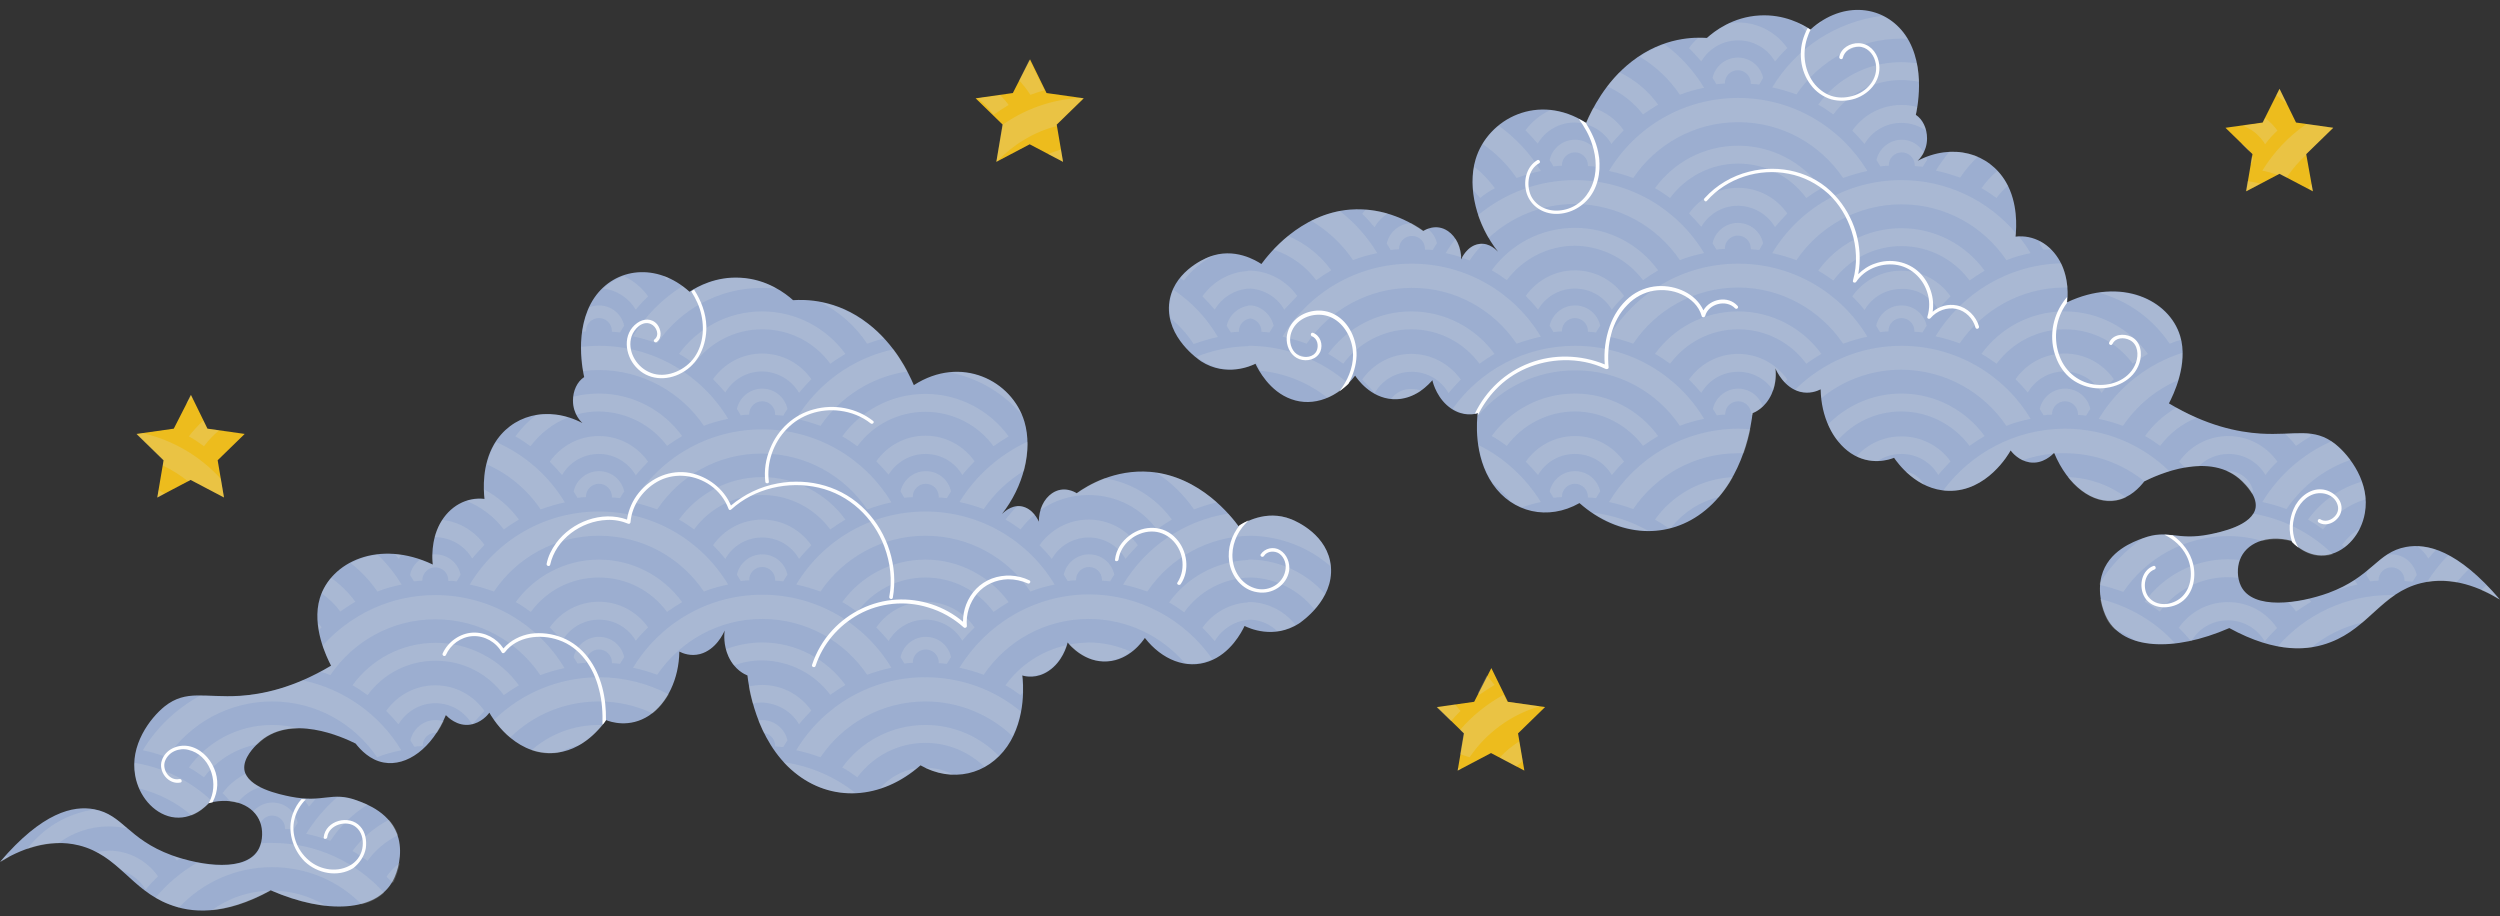 <?xml version="1.0" encoding="UTF-8" standalone="no"?><svg xmlns="http://www.w3.org/2000/svg" xmlns:xlink="http://www.w3.org/1999/xlink" fill="#000000" height="261" preserveAspectRatio="xMidYMid meet" version="1" viewBox="-0.1 -2.9 712.1 261.0" width="712.1" zoomAndPan="magnify"><rect x="-0.1" y="-2.9" width="712.1" height="261.0" fill="#333333" stroke="none"/><g><g id="change1_1"><path d="M290.7,141.3c3.4,0.5,5,4.1,5.1,4.4c0-3.4,1.4-6.5,3.8-8.1c3.4-2.3,6.7-0.2,7,0c3.1-2.2,10.8-6.9,20.9-6.1 c14.3,1.2,23.2,12.8,25.2,15.5c1.4-0.9,7.7-4.9,15-2c1.5,0.6,10.5,4.5,11.3,13.5c0.8,9.5-8.4,15.7-9.1,16.2 c-7.2,4.6-14.3,1.3-15.5,0.7c-0.8,1.7-4,7.9-10.2,10.1c-6.3,2.3-13.3-0.4-18.2-6.7c-0.6,0.9-4.3,6.3-10.7,6.7 c-6.4,0.4-10.6-4.6-11.3-5.4c-0.2,1-1.5,5.5-5.4,8.1c-3.4,2.3-6.6,1.6-7.5,1.3c0.2,1.7,1.3,12.1-4.3,20.2 c-5.6,8.1-15.7,10.5-24.7,5.4c-11.2,9.9-25.5,10.6-35.9,2c-11.2-9.2-13.1-25-13.4-27.6c-0.7-0.3-3.6-1.5-5.4-5.4 c-1.5-3.3-1.2-6.4-1.1-7.4c-0.3,0.8-2.5,5.5-7,6.7c-2.7,0.7-4.9-0.2-5.9-0.7c-0.1,7.7-3.4,14.7-8.6,18.2 c-5.6,3.7-11.1,1.8-12.3,1.3c-0.9,1.3-6.4,9.2-15.5,9.4c-10.9,0.3-17.2-10.5-17.7-11.5c-0.5,0.7-2.4,2.9-5.4,3.4 c-3.8,0.6-6.5-2.2-7-2.7c-3.9,9.4-11.1,14.7-17.7,13.5c-3.9-0.7-6.6-3.6-8-5.4c-3.4-1.7-18.8-8.9-27.9,0c-0.9,0.9-4.2,4.1-3.8,7.4 c0.7,5.2,10.2,7.1,13.1,7.7c9.6,1.9,11.7-1.6,19,1.1c2.7,1,9.9,3.6,11.8,10.8c1.2,4.6-0.2,9.5-1.6,12.1c-4.7,8.7-18.7,9.7-34.8,2.7 c-13.5,7.4-22.8,6.4-28.9,4c-10.9-4.2-14.5-14-25.7-16.8c-8.9-2.2-17.1,1.4-22.5,4.7c12.1-14.2,20.9-16.1,26.8-15 c8.2,1.5,9.6,8.5,22.1,13.1c8.3,3,21.5,5,24.9-2c1.1-2.3,1.1-5.3,0.3-7.4c-1.7-4.7-7.5-7.3-14.6-5.5c-0.6,0.7-4.8,5.2-10.7,4 c-5.2-1.1-9.3-6.1-10.3-11.8c-1.6-8.6,4.2-16.3,8.4-19.7c6.2-4.9,11.5-2.4,21.3-3c6.4-0.4,15.4-2.2,26.1-8.6 c-1.2-2.3-5.6-11.2-3.2-19.2c3.1-10.3,16.8-16.9,32.2-9.6c-0.2-1.5-0.6-6.7,2-11.6c2.7-5,7.6-7.7,12.7-7.1 c-0.3-2.7-0.7-9.6,2.7-15.5c4.8-8.3,15.2-11.3,25.2-6.1c-0.2-0.2-2.7-2.4-2.7-6.4c0-2.8,1.2-5.4,3.2-6.7 c-0.2-0.9-3.2-13.6,2.9-22.6c5.9-8.6,17.8-10.1,27.1-1.7c2.3-1.5,7.5-4.4,14.5-4c7.6,0.4,12.9,4.5,15,6.4 c3.3-0.2,12.3-0.4,21.4,6.7c7.6,5.9,11.4,13.8,13,17.5c13.5-8.7,28-1.3,31.5,10.4c2.4,8.1-0.3,18.6-6.4,26.3 C285.6,143.3,287.7,140.9,290.7,141.3z M421.2,66.6c-3.4,0.5-5,4.1-5.1,4.4c0-3.4-1.4-6.5-3.8-8.1c-3.4-2.3-6.7-0.2-7,0 c-3.1-2.2-10.8-6.9-20.9-6.1c-14.3,1.2-23.2,12.8-25.2,15.5c-1.4-0.9-7.7-4.9-15-2c-1.5,0.6-10.5,4.5-11.3,13.5 c-0.8,9.5,8.4,15.7,9.1,16.2c7.2,4.6,14.3,1.3,15.5,0.7c0.8,1.7,4,7.9,10.2,10.1c6.3,2.3,13.3-0.4,18.2-6.7 c0.6,0.9,4.3,6.3,10.7,6.7c6.4,0.4,10.6-4.6,11.3-5.4c0.2,1,1.5,5.5,5.4,8.1c3.4,2.3,6.6,1.6,7.5,1.3c-0.2,1.7-1.3,12.1,4.3,20.2 c5.6,8.1,15.7,10.5,24.7,5.4c11.2,9.9,25.5,10.6,35.9,2c11.2-9.2,13.1-25,13.4-27.6c0.7-0.3,3.6-1.5,5.4-5.4 c1.5-3.3,1.2-6.4,1.1-7.4c0.3,0.8,2.5,5.5,7,6.7c2.7,0.7,4.9-0.2,5.9-0.7c0.1,7.7,3.4,14.7,8.6,18.2c5.6,3.7,11.1,1.8,12.3,1.3 c0.9,1.3,6.4,9.2,15.5,9.4c10.9,0.3,17.2-10.5,17.7-11.5c0.5,0.7,2.4,2.9,5.4,3.4c3.8,0.6,6.5-2.2,7-2.7 c3.9,9.4,11.1,14.7,17.7,13.5c3.9-0.7,6.6-3.6,8-5.4c3.4-1.7,18.8-8.9,27.9,0c0.9,0.9,4.2,4.1,3.8,7.4c-0.7,5.2-10.2,7.1-13.1,7.7 c-9.6,1.9-11.7-1.6-19,1.1c-2.7,1-9.9,3.6-11.8,10.8c-1.2,4.6,0.2,9.5,1.6,12.1c4.7,8.7,18.7,9.7,34.8,2.7 c13.5,7.4,22.8,6.4,28.9,4c10.9-4.2,14.5-14,25.7-16.8c8.9-2.2,17.1,1.4,22.5,4.7c-12.1-14.2-20.9-16.1-26.8-15 c-8.2,1.5-9.6,8.5-22.1,13.1c-8.3,3-21.5,5-24.9-2c-1.1-2.3-1.1-5.3-0.3-7.4c1.7-4.7,7.5-7.3,14.6-5.5c0.6,0.7,4.8,5.2,10.7,4 c5.2-1.1,9.3-6.1,10.3-11.8c1.6-8.6-4.2-16.3-8.4-19.7c-6.2-4.9-11.5-2.4-21.3-3c-6.4-0.4-15.4-2.2-26.1-8.6 c1.2-2.3,5.6-11.2,3.2-19.2c-3.1-10.3-16.8-16.9-32.2-9.6c0.2-1.5,0.6-6.7-2-11.6c-2.7-5-7.6-7.7-12.7-7.1 c0.3-2.7,0.7-9.6-2.7-15.5c-4.8-8.3-15.2-11.3-25.2-6.1c0.2-0.2,2.7-2.4,2.7-6.4c0-2.8-1.2-5.4-3.2-6.7c0.2-0.9,3.2-13.6-2.9-22.6 c-5.9-8.6-17.8-10.1-27.1-1.7c-2.3-1.5-7.5-4.4-14.5-4c-7.6,0.4-12.9,4.5-15,6.4c-3.3-0.2-12.3-0.4-21.4,6.7 c-7.6,5.9-11.4,13.8-13,17.5c-13.5-8.7-28-1.3-31.5,10.4c-2.4,8.1,0.3,18.6,6.4,26.3C426.3,68.6,424.3,66.1,421.2,66.6z" fill="#9caed0"/></g><g id="change2_1"><path d="M49.4,119.2l-10.6,1.5l7.7,7.5l-1.8,10.6l9.5-5l9.5,5l-1.8-10.6l7.7-7.5l-10.6-1.5l-4.7-9.6L49.4,119.2z M419.8,197l-10.6,1.5l7.7,7.5l-1.8,10.6l9.5-5l9.5,5l-1.8-10.6l7.7-7.5l-10.6-1.5l-4.7-9.6L419.8,197z M288.4,23.6l-10.6,1.5 l7.7,7.5l-1.8,10.6l9.5-5l9.5,5l-1.8-10.6l7.7-7.5l-10.6-1.5l-4.7-9.6L288.4,23.6z M644.4,32l-10.6,1.5l7.7,7.5l-1.8,10.6l9.5-5 l9.5,5L656.8,41l7.7-7.5L653.9,32l-4.7-9.6L644.4,32z" fill="#edbc1d"/></g><g id="change3_1"><path d="M187.1,142.2c-2.2-0.8-4.5-1.5-6.9-2c7.5-12.5,21.2-20.8,36.8-20.8 c15.6,0,29.3,8.3,36.8,20.8c-2.4,0.5-4.7,1.2-6.9,2c-6.5-9.6-17.5-15.9-29.9-15.9C204.5,126.2,193.5,132.6,187.1,142.2z M467.9,76.9c1.4-1,2.8-1.9,4.3-2.8c-5.3-7.3-14-12.1-23.7-12.1c-9.8,0-18.4,4.8-23.7,12.1c1.5,0.8,2.9,1.8,4.3,2.8 c4.4-5.9,11.5-9.8,19.4-9.8C456.4,67.2,463.4,71,467.9,76.9z M541.5,14.8c-9.8,0-18.4,4.8-23.7,12.1c1.5,0.8,2.9,1.8,4.3,2.8 c4.4-5.9,11.4-9.8,19.4-9.8c1.7,0,3.4,0.2,5,0.5c-0.1-1.7-0.2-3.5-0.6-5.3C544.4,15,543,14.8,541.5,14.8z M478.4,71.2 c2.2-0.9,4.5-1.5,6.9-2c-7.5-12.5-21.2-20.8-36.8-20.8c-10.5,0-20.1,3.8-27.6,10c0.8,2.3,1.8,4.5,3,6.5c6.4-6,15.1-9.7,24.6-9.7 C460.9,55.3,471.9,61.6,478.4,71.2z M469.4,148.3c-4.8-2.7-10.2-4.5-15.9-5.2C458.6,146.5,464,148.2,469.4,148.3z M217,138.1 c8,0,15,3.9,19.4,9.8c1.4-1,2.8-1.9,4.3-2.8c-5.3-7.3-14-12.1-23.7-12.1c-9.8,0-18.4,4.8-23.7,12.1c1.5,0.8,2.9,1.8,4.3,2.8 C202,141.9,209,138.1,217,138.1z M536,1.6C522.7,3.3,511.3,11,504.7,22c2.4,0.5,4.7,1.2,6.9,2c6.5-9.6,17.5-15.9,29.9-15.9 c0.6,0,1.1,0,1.7,0.1c-0.2-0.3-0.4-0.6-0.6-0.9C540.9,4.7,538.6,2.8,536,1.6z M467.9,124.1c1.4-1,2.8-1.9,4.3-2.8 c-5.3-7.3-14-12.1-23.7-12.1c-9.8,0-18.4,4.8-23.7,12.1c1.5,0.8,2.9,1.8,4.3,2.8c4.4-5.9,11.5-9.8,19.4-9.8 C456.4,114.3,463.4,118.2,467.9,124.1z M462.5,128.6c-3.1-4.4-8.2-7.3-14-7.3c-5.8,0-10.9,2.9-14,7.3c1.2,1.2,2.4,2.5,3.5,3.8 c2.1-3.6,6-6,10.5-6c4.5,0,8.4,2.4,10.5,6C460.1,131.1,461.2,129.8,462.5,128.6z M454.5,91.8c0.1-0.1,0.8-1.4,1.2-1.9 c-0.7-3.3-3.6-5.8-7.2-5.8c-3.5,0-6.5,2.5-7.2,5.8c0.4,0.6,0.7,1.2,1.1,1.8c0.8-0.1,1.6-0.2,2.4-0.2c0,0,0-0.1,0-0.1 c0-2.1,1.7-3.7,3.7-3.7c2,0,3.7,1.6,3.7,3.7c0,0,0,0,0,0.1c0,0,0,0.1,0,0.1C453,91.6,453.7,91.7,454.5,91.8z M462.5,81.4 c-3.1-4.4-8.2-7.3-14-7.3c-5.8,0-10.9,2.9-14,7.3c1.2,1.2,2.4,2.5,3.5,3.9c2.1-3.6,6-6,10.5-6c4.5,0,8.4,2.4,10.5,6 C460.1,83.9,461.2,82.7,462.5,81.4z M478.4,118.4c2.2-0.9,4.5-1.5,6.9-2c-7.5-12.5-21.2-20.8-36.8-20.8c-14.3,0-27,7-34.8,17.9 c3.3,2.2,6.5,1.5,7.4,1.3c0,0.1,0,0.3-0.1,0.6c6.6-7.8,16.5-12.8,27.5-12.8C460.9,102.5,471.9,108.8,478.4,118.4z M217,150.2 c4.5,0,8.4,2.4,10.5,6.1c1.1-1.4,2.3-2.6,3.5-3.9c-3.1-4.4-8.2-7.3-14-7.3c-5.8,0-10.9,2.9-14,7.3c1.2,1.2,2.4,2.5,3.5,3.9 C208.6,152.6,212.5,150.2,217,150.2z M223,162.7c0.1-0.1,0.8-1.4,1.2-1.9c-0.7-3.3-3.6-5.8-7.2-5.8c-3.5,0-6.5,2.5-7.2,5.8 c0.4,0.6,0.7,1.2,1.1,1.8c0.8-0.1,1.6-0.2,2.4-0.2c0,0,0-0.1,0-0.1c0-2.1,1.7-3.7,3.7-3.7c2,0,3.7,1.6,3.7,3.7c0,0,0,0,0,0.1 c0,0,0,0.1,0,0.1C221.5,162.5,222.3,162.6,223,162.7z M555.1,40.4c-1.4,1.7-2.7,3.5-3.8,5.3c2.4,0.5,4.7,1.2,6.9,2 c1.5-2.2,3.2-4.2,5.1-6C560.7,40.7,557.9,40.2,555.1,40.4z M114.2,155.2c-0.6-0.1-1.2-0.2-1.8-0.2c0.4,0.4,0.7,0.8,1.1,1.3 C113.7,155.9,113.9,155.5,114.2,155.2z M134.4,156.2c1.1-1.4,2.3-2.6,3.5-3.9c-2.8-3.9-7.1-6.6-12-7.1c-0.2,0.4-0.5,0.7-0.7,1.1 c-0.7,1.3-1.2,2.6-1.5,3.8c0.1,0,0.1,0,0.2,0C128.4,150.2,132.3,152.6,134.4,156.2z M514.4,100.7c1.4-1,2.8-1.9,4.3-2.8 c-5.3-7.3-14-12.1-23.7-12.1c-9.8,0-18.4,4.8-23.7,12.1c1.5,0.8,2.9,1.8,4.3,2.8c4.4-5.9,11.4-9.8,19.4-9.8 C502.9,90.9,510,94.7,514.4,100.7z M524.9,95c2.2-0.8,4.5-1.5,6.9-2c-7.5-12.5-21.2-20.8-36.8-20.8c-15.6,0-29.3,8.3-36.8,20.8 c2.4,0.5,4.7,1.2,6.9,2C471.5,85.4,482.5,79,495,79C507.4,79,518.4,85.4,524.9,95z M495,97.9c-5.8,0-10.9,2.9-14,7.3 c1.2,1.2,2.4,2.5,3.5,3.8c2.1-3.6,6-6,10.5-6c4.2,0,7.8,2.1,10,5.3c1-2.9,0.8-5.5,0.7-6.3c0.2,0.5,1,2.3,2.6,4 c0.2-0.3,0.5-0.5,0.7-0.8C505.9,100.8,500.8,97.9,495,97.9z M151.3,210.8c1.7,0.6,3.6,1,5.7,0.9c0.8,0,1.6-0.1,2.4-0.3 c1.7-0.9,3.6-1.6,5.6-2.1c3.1-1.8,5.3-4.2,6.6-5.7c-0.4,0-0.7,0-1.1,0C163.1,203.6,156.4,206.3,151.3,210.8z M180.2,187.3 c2.4,0.5,4.7,1.2,6.9,2c6.5-9.6,17.5-15.9,29.9-15.9c12.5,0,23.4,6.3,29.9,15.9c2.2-0.8,4.5-1.5,6.9-2 c-7.5-12.5-21.2-20.8-36.8-20.8C201.4,166.5,187.7,174.9,180.2,187.3z M458.2,140.1c2.4,0.5,4.7,1.2,6.9,2 c6.5-9.6,17.5-15.9,29.9-15.9c0.5,0,1,0,1.6,0c0.9-2.5,1.5-4.9,1.9-6.8c-1.1-0.1-2.3-0.2-3.5-0.2 C479.4,119.3,465.7,127.7,458.2,140.1z M495,107.8c-3.5,0-6.5,2.5-7.2,5.8c0.4,0.6,0.8,1.2,1.1,1.8c0.8-0.1,1.6-0.2,2.4-0.2 c0,0,0-0.1,0-0.1c0-2.1,1.7-3.7,3.7-3.7c2,0,3.7,1.6,3.7,3.7c0,0,0,0,0,0.1c0,0,0,0.1,0,0.1c0.1,0,0.3,0,0.4,0 c0-0.2,0.1-0.4,0.1-0.6c0.4-0.1,1.5-0.6,2.8-1.8C501.1,110,498.3,107.8,495,107.8z M401.9,97.9c-5.8,0-10.9,2.9-14,7.3 c1.2,1.2,2.4,2.5,3.5,3.8c0,0,0,0,0.1,0c2.1-3.6,6-6,10.5-6c4.5,0,8.4,2.4,10.5,6.1c1.1-1.4,2.3-2.6,3.5-3.9 C412.8,100.8,407.7,97.9,401.9,97.9z M431.9,47.8c2.2-0.8,4.5-1.5,6.9-2c-3.1-5.1-7.2-9.4-12-12.9c-1.8,1.5-3.4,3.2-4.6,5.2 C426,40.7,429.3,44,431.9,47.8z M501,21.2c0.1-0.1,0.8-1.4,1.1-1.9c-0.7-3.3-3.6-5.8-7.2-5.8c-3.5,0-6.5,2.5-7.2,5.8 c0.4,0.6,0.8,1.2,1.1,1.8c0.8-0.1,1.6-0.2,2.4-0.2c0,0,0-0.1,0-0.1c0-2.1,1.7-3.7,3.7-3.7c2,0,3.7,1.6,3.7,3.7c0,0,0,0,0,0.1 c0,0,0,0.1,0,0.1C499.5,21,500.3,21.1,501,21.2z M515.5,5.5c-0.8-0.5-1.9-1.2-3.3-1.8c0.8,0.8,1.5,1.7,2.2,2.6 C514.7,6,515.1,5.8,515.5,5.5z M509,10.8c-3.1-4.4-8.2-7.3-14-7.3c-0.8,0-1.6,0.1-2.4,0.2c-3.1,1.4-5.3,3.2-6.5,4.3 c-0.6,0-1.5-0.1-2.5-0.1c-1,0.9-1.9,1.8-2.6,2.9c1.2,1.2,2.4,2.5,3.5,3.8c2.1-3.6,6-6,10.5-6c4.5,0,8.4,2.4,10.5,6 C506.6,13.3,507.7,12,509,10.8z M425.7,50.7c-1.7-2.3-3.7-4.4-5.9-6.1c-0.4,2.1-0.5,4.3-0.3,6.6c0.7,0.7,1.3,1.5,2,2.3 C422.7,52.5,424.2,51.5,425.7,50.7z M524.9,0.6c0.3-0.1,0.5-0.2,0.8-0.3C525.4,0.4,525.1,0.4,524.9,0.6 C524.9,0.5,524.9,0.6,524.9,0.6z M170.5,149.7c12.5,0,23.4,6.3,29.9,15.9c2.2-0.9,4.5-1.5,6.9-2c-7.5-12.5-21.2-20.8-36.8-20.8 c-15.6,0-29.3,8.3-36.8,20.8c2.4,0.5,4.7,1.2,6.9,2C147,156,158,149.7,170.5,149.7z M421.1,123.9c0.5,3.4,1.6,7.3,4,10.8 c1.9,1.6,3.6,3.3,5.1,5.2c1,0.7,2.1,1.3,3.2,1.7c1.7-0.6,3.5-1.1,5.4-1.5C434.5,133.2,428.4,127.5,421.1,123.9z M421.2,66.6 c-2.8,0.4-4.3,2.8-4.9,3.9c0.7,0.2,1.4,0.5,2.2,0.8c1.1-1.7,2.4-3.2,3.8-4.7C422,66.5,421.6,66.5,421.2,66.6z M431.9,95 c2.2-0.8,4.5-1.5,6.9-2c-7.5-12.5-21.2-20.8-36.8-20.8c-15.6,0-29.3,8.3-36.8,20.8c2.4,0.5,4.7,1.2,6.9,2 c6.5-9.6,17.5-15.9,29.9-15.9C414.4,79,425.4,85.4,431.9,95z M421.3,100.7c1.4-1,2.8-1.9,4.3-2.8c-5.3-7.3-14-12.1-23.7-12.1 c-9.8,0-18.4,4.8-23.7,12.1c1.5,0.8,2.9,1.8,4.3,2.8c4.4-5.9,11.5-9.8,19.4-9.8S416.9,94.7,421.3,100.7z M161.7,116 c-3.2-1-6.3-1.1-9.2-0.6c-2.2,1.7-4.1,3.7-5.8,6c1.5,0.8,2.9,1.8,4.3,2.8C153.8,120.5,157.4,117.7,161.7,116z M226.7,163.6 c2.4,0.5,4.7,1.2,6.9,2c6.5-9.6,17.5-15.9,29.9-15.9c12.5,0,23.4,6.3,29.9,15.9c2.2-0.9,4.5-1.5,6.9-2 c-7.5-12.5-21.2-20.8-36.8-20.8C247.9,142.8,234.2,151.1,226.7,163.6z M263.5,161.6c7.9,0,15,3.8,19.4,9.8c1.4-1,2.8-1.9,4.3-2.8 c-5.3-7.3-14-12.1-23.7-12.1c-9.8,0-18.4,4.8-23.7,12.1c1.5,0.8,2.9,1.8,4.3,2.8C248.5,165.4,255.6,161.6,263.5,161.6z M263.5,173.6c4.5,0,8.4,2.4,10.5,6c1.1-1.4,2.3-2.6,3.5-3.8c-3.1-4.4-8.2-7.3-14-7.3c-5.8,0-10.9,2.9-14,7.3 c1.2,1.2,2.4,2.5,3.5,3.9C255.1,176.1,259,173.6,263.5,173.6z M226.7,210.8c2.4,0.5,4.7,1.2,6.9,2c6.5-9.6,17.5-15.9,29.9-15.9 c9.6,0,18.4,3.8,24.8,9.9c1.2-2.4,1.9-4.8,2.3-7.1c-7.4-6.1-16.8-9.7-27.2-9.7C247.9,190,234.2,198.3,226.7,210.8z M269.6,186.2 c0.1-0.1,0.8-1.4,1.2-1.9c-0.7-3.3-3.6-5.8-7.2-5.8c-3.5,0-6.5,2.5-7.2,5.8c0.4,0.6,0.7,1.2,1.1,1.8c0.8-0.1,1.6-0.2,2.4-0.2 c0,0,0-0.1,0-0.1c0-2.1,1.7-3.7,3.7-3.7c2,0,3.7,1.6,3.7,3.7c0,0,0,0,0,0.1c0,0,0,0.1,0,0.1C268,186,268.8,186.1,269.6,186.2z M269.6,139c0.1-0.1,0.8-1.4,1.2-1.9c-0.7-3.3-3.6-5.8-7.2-5.8c-3.5,0-6.5,2.5-7.2,5.8c0.4,0.6,0.7,1.2,1.1,1.8 c0.8-0.1,1.6-0.2,2.4-0.2c0,0,0-0.1,0-0.1c0-2.1,1.7-3.7,3.7-3.7c2,0,3.7,1.6,3.7,3.7c0,0,0,0,0,0.1c0,0,0,0.1,0,0.1 C268,138.8,268.8,138.9,269.6,139z M200.4,118.4c2.2-0.9,4.5-1.5,6.9-2c-7.5-12.5-21.2-20.8-36.8-20.8c-1.7,0-3.3,0.1-5,0.3 c0,2.8,0.3,5.3,0.5,6.9c1.5-0.2,2.9-0.3,4.4-0.3C182.9,102.5,193.9,108.8,200.4,118.4z M189.9,124.1c1.4-1,2.8-1.9,4.3-2.8 c-5.3-7.3-14-12.1-23.7-12.1c-2.5,0-4.9,0.3-7.2,0.9c-0.1,0.4-0.1,0.8-0.1,1.2c0,1.6,0.4,2.9,0.9,3.9c2-0.6,4.2-0.9,6.4-0.9 C178.4,114.4,185.5,118.2,189.9,124.1z M263.5,126.4c4.5,0,8.4,2.4,10.5,6c1.1-1.4,2.3-2.6,3.5-3.9c-3.1-4.4-8.2-7.3-14-7.3 c-5.8,0-10.9,2.9-14,7.3c1.2,1.2,2.4,2.5,3.5,3.8C255.1,128.9,259,126.4,263.5,126.4z M258.4,102.9c-1-1.9-2.3-4.1-4-6.3 c-11.7,2.5-21.6,9.8-27.7,19.8c2.4,0.5,4.7,1.2,6.9,2C239.2,110.2,248.1,104.4,258.4,102.9z M263.5,114.4c7.9,0,15,3.8,19.4,9.8 c1.4-1,2.8-1.9,4.3-2.8c-5.3-7.3-14-12.1-23.7-12.1c-9.8,0-18.4,4.8-23.7,12.1c1.5,0.8,2.9,1.8,4.3,2.8 C248.5,118.2,255.6,114.4,263.5,114.4z M27.4,239.8c2.8,1.4,5.1,3.3,7.3,5.3c2.8,0.9,5.2,2.9,6.7,5.4c1.1-1.4,2.3-2.6,3.5-3.8 c-3.1-4.4-8.2-7.3-14-7.3C29.7,239.5,28.6,239.6,27.4,239.8z M170.5,161.6c7.9,0,15,3.8,19.4,9.8c1.4-1,2.8-1.9,4.3-2.8 c-5.3-7.3-14-12.1-23.7-12.1s-18.4,4.8-23.7,12.1c1.5,0.8,2.9,1.8,4.3,2.8C155.5,165.4,162.5,161.6,170.5,161.6z M648.6,34.3 c-1-1.4-2.2-2.6-3.5-3.6l-0.7,1.4l-5.6,0.8c2.6,1,4.9,2.9,6.3,5.3C646.1,36.8,647.3,35.5,648.6,34.3z M641.7,143.4 c-2.3,3.9-9.9,5.4-12.5,6c-9.6,1.9-11.7-1.6-19,1.1c0,0-0.1,0-0.1,0c-4.8,3.4-9,7.7-12.1,12.7c0,0.2,0,0.3,0,0.5 c2.3,0.5,4.5,1.2,6.7,2c6.5-9.6,17.5-15.9,29.9-15.9c3.4,0,6.7,0.5,9.8,1.4c2.3-0.6,5.1-0.7,8.2,0.1c0.6,0.7,4.8,5.2,10.7,4 c0.4-0.1,0.8-0.2,1.1-0.3C658.3,149,650.4,144.9,641.7,143.4z M648.6,128.6c-3.1-4.4-8.2-7.3-14-7.3c-5.8,0-10.9,2.9-14,7.3 c0.6,0.6,1.1,1.1,1.7,1.7c1.3-0.2,2.6-0.4,3.9-0.4c2.2-2.2,5.2-3.5,8.5-3.5c4.5,0,8.4,2.4,10.5,6 C646.1,131.1,647.3,129.8,648.6,128.6z M639.6,51.6l4.2-2.2c-1.2-0.3-2.4-0.5-3.7-0.7L639.6,51.6z M60.2,256.4 c4.7-0.4,10.3-2,16.8-5.6C70.8,250.9,65,252.9,60.2,256.4z M54.2,109.6l-1.3,2.6c0.6-0.5,1.2-1.1,1.8-1.6L54.2,109.6z M638.2,37.9 l2.6,2.6C640.2,39.4,639.3,38.5,638.2,37.9z M77.3,250.8c5.5,2.4,10.7,3.8,15.4,4.3c-4.4-2.7-9.7-4.3-15.3-4.3 C77.4,250.8,77.3,250.8,77.3,250.8z M50.3,242.2c0.3-0.2,0.6-0.4,0.9-0.6c-0.7-0.2-1.3-0.4-2-0.6C49.6,241.4,50,241.8,50.3,242.2z M73.3,209.1C73.4,209.1,73.4,209,73.3,209.1c3.4-3.4,7.6-4.5,11.7-4.5c-2.4-0.7-5-1-7.6-1c-9.8,0-18.4,4.8-23.7,12.1 c1.5,0.8,2.9,1.8,4.3,2.8C61.7,213.6,67.1,210.2,73.3,209.1z M62.3,119.7l-3.4-0.5l-1.1-2.3c-1.5,1.4-2.9,2.9-4.1,4.5 c1.5,0.8,2.9,1.8,4.3,2.8C59.3,122.5,60.7,121,62.3,119.7z M693.8,153.7c-1.9-0.7-3.7-0.9-5.3-1c1.2,1,2.3,2.1,3.1,3.5 C692.3,155.3,693,154.5,693.8,153.7z M1.6,240.8c-0.5,0.6-1.1,1.2-1.6,1.9c0.8-0.5,1.6-1,2.5-1.5C2.2,241.1,1.9,240.9,1.6,240.8z M691.2,162.9c2.9-0.5,5.7-0.4,8.4,0.1c1.1-1.3,2.3-2.6,3.5-3.8c-2.1-1.7-4-3-5.9-3.9C695,157.5,693,160.1,691.2,162.9z M706.7,165.2c1.8,0.8,3.4,1.6,4.8,2.5c0,0,0.1-0.1,0.1-0.1c-1.2-1.4-2.3-2.6-3.5-3.8C707.7,164.2,707.2,164.7,706.7,165.2z M648.7,181.2c3.7,0.7,6.8,0.7,9.6,0.3c4.2-3.4,9.1-5.9,14.6-7.1c3.1-2.7,5.9-5.5,9.2-7.8c-0.3,0-0.7,0-1,0 C668.1,166.5,656.6,172.2,648.7,181.2z M30.9,232.5c1.8,0,3.6,0.2,5.3,0.6c-2.9-2.5-5.3-4.6-9.4-5.4c0,0-0.1,0-0.1,0 c-7.8,1.1-14.6,5.3-19.1,11.3c2.7-1,5.7-1.6,8.9-1.7C20.5,234.3,25.5,232.5,30.9,232.5z M263.5,203.6c-9.8,0-18.4,4.8-23.7,12.1 c1.5,0.8,2.9,1.8,4.3,2.8c4.4-5.9,11.4-9.8,19.4-9.8c6.5,0,12.4,2.6,16.8,6.8c1.5-0.8,2.9-1.9,4.1-3.1 C279.1,207,271.7,203.6,263.5,203.6z M46.8,137.7c-0.6-0.4-1.2-0.7-1.7-1l-0.4,2.2L46.8,137.7z M651.3,26.7l-2.1-4.3l-0.9,1.8 C649.3,25,650.3,25.8,651.3,26.7z M657.3,145.1c1.5,0.8,2.9,1.8,4.3,2.8c3-4,7.2-7.1,12.1-8.6c-0.1-1.8-0.5-3.4-1.1-5 C666.4,136.1,661.1,139.9,657.3,145.1z M634.5,168.6c-5.8,0-10.9,2.9-14,7.3c1.2,1.2,2.4,2.5,3.5,3.8c0,0,0.1,0,0.1,0 c2.1-3.6,6-5.9,10.4-5.9c4.5,0,8.4,2.4,10.5,6c1.1-1.4,2.3-2.6,3.5-3.8C645.4,171.4,640.3,168.6,634.5,168.6z M598.1,167.7 c0.4,2.2,1.1,4.2,1.8,5.6c0.6,1.2,1.4,2.2,2.3,3c2.1,0.9,4.1,2,6,3.3c3.2,0.9,7,1.2,11.2,0.7C613.9,174.2,606.5,169.8,598.1,167.7z M560.9,124.1c1.4-1,2.8-1.9,4.3-2.8c-5.3-7.3-14-12.1-23.7-12.1c-8.2,0-15.6,3.4-20.9,8.8c0.7,1.7,1.6,3.3,2.7,4.6 c4.4-5.1,10.9-8.3,18.2-8.3C549.4,114.3,556.5,118.2,560.9,124.1z M541.5,121.4c-5.1,0-9.7,2.2-12.8,5.7c2.2,1.1,4.3,1.4,6.1,1.3 c1.9-1.3,4.2-2,6.7-2c4.5,0,8.4,2.4,10.5,6c1.1-1.4,2.3-2.6,3.5-3.9C552.4,124.2,547.3,121.4,541.5,121.4z M107.4,165.6 c2.2-0.9,4.5-1.5,6.9-2c-1.9-3.1-4.2-6-6.8-8.5c-2.8,0.3-5.5,1.2-7.7,2.4C102.7,159.8,105.3,162.5,107.4,165.6z M607.4,100.7 c1.4-1,2.8-1.9,4.3-2.8c-5.3-7.3-14-12.1-23.7-12.1c-9.8,0-18.4,4.8-23.7,12.1c1.5,0.8,2.9,1.8,4.3,2.8c4.4-5.9,11.5-9.8,19.4-9.8 C596,90.9,603,94.7,607.4,100.7z M641.7,42.7c-0.1-0.4-0.2-0.8-0.4-1.2l-0.4,2.5C641.2,43.6,641.5,43,641.7,42.7z M571.4,118.4 c2.2-0.9,4.5-1.5,6.9-2c-7.5-12.5-21.2-20.8-36.8-20.8c-11.8,0-22.5,4.8-30.3,12.5c0.4,0.2,0.9,0.4,1.4,0.5 c2.7,0.7,4.9-0.2,5.9-0.7c0,0.9,0.1,1.8,0.2,2.6c6.2-5.1,14.2-8.1,22.8-8.1C554,102.5,564.9,108.8,571.4,118.4z M170.5,173.6 c4.5,0,8.4,2.4,10.5,6c1.1-1.4,2.3-2.6,3.5-3.8c-3.1-4.4-8.2-7.3-14-7.3c-5.8,0-10.9,2.9-14,7.3c1.2,1.2,2.4,2.5,3.5,3.9 C162.1,176.1,166,173.6,170.5,173.6z M176.5,186.2c0.1-0.1,0.8-1.4,1.2-1.9c-0.7-3.3-3.6-5.8-7.2-5.8c-3.5,0-6.5,2.5-7.2,5.8 c0.4,0.6,0.7,1.2,1.1,1.8c0.8-0.1,1.6-0.2,2.4-0.2c0,0,0-0.1,0-0.1c0-2.1,1.7-3.7,3.7-3.7c2,0,3.7,1.6,3.7,3.7c0,0,0,0,0,0.1 c0,0,0,0.1,0,0.1C175,186,175.8,186.1,176.5,186.2z M542.7,131.4c1.4,1.3,3.1,2.7,5.3,3.8C546.9,133.2,545,131.8,542.7,131.4z M588.9,133c3.9,5,9,7.6,13.8,6.7c1-0.2,1.9-0.5,2.8-0.9C600.8,135.3,595.1,133.2,588.9,133z M145.2,207.2 c6.5-6.4,15.4-10.3,25.3-10.3c5.5,0,10.6,1.2,15.3,3.4c1.8-1.4,3.3-3.3,4.6-5.4c-5.9-3.1-12.7-4.9-19.8-4.9 c-11.6,0-22.2,4.6-29.9,12.1C141.5,203.5,143.1,205.5,145.2,207.2z M617.9,95c1-0.4,2.1-0.8,3.2-1.1c-0.1-0.3-0.2-0.7-0.3-1 c-2.4-8.2-11.6-14-23-12.4C606.2,82.8,613.2,88,617.9,95z M113.3,235c-0.6-1.8-1.5-3.2-2.6-4.4c-4.1,2.1-7.7,5.2-10.4,8.9 c1.5,0.8,2.9,1.8,4.3,2.8C106.8,239.2,109.8,236.7,113.3,235z M553.4,136.8c0.5,0.1,1,0.1,1.5,0.1c10.9,0.3,17.2-10.5,17.7-11.5 c0.4,0.5,1.6,1.9,3.4,2.8c2.8-1,5.7-1.6,8.7-1.9c0.1-0.1,0.2-0.2,0.2-0.2c0,0.1,0.1,0.1,0.1,0.2c1-0.1,2-0.1,3-0.1 c8.6,0,16.5,3,22.7,8c1.2-0.6,3.8-1.8,7.1-2.9c-7.7-7.5-18.2-12.1-29.8-12.1C573.8,119.3,561.3,126.2,553.4,136.8z M597.7,116.4 c2.4,0.5,4.7,1.2,6.9,2c3.9-5.7,9.3-10.3,15.7-13c0.7-2.3,1.2-5,1.2-7.8C611.5,100.8,603.1,107.5,597.7,116.4z M90.8,176.5 c0.2-0.2,0.5-0.5,0.7-0.7c-0.3-0.4-0.6-0.8-0.9-1.2C90.6,175.3,90.6,175.9,90.8,176.5z M619.8,113.2c-3.5,2.1-6.6,4.8-8.9,8.1 c1.5,0.8,2.9,1.8,4.3,2.8c2.7-3.6,6.3-6.4,10.4-8C623.7,115.3,621.8,114.3,619.8,113.2z M104.6,226.3c-1.1-0.5-2.1-0.9-2.8-1.1 c-2.4-0.9-4.2-1.1-5.9-1c-3.4,3-6.4,6.5-8.8,10.4c2.4,0.5,4.7,1.2,6.9,2C96.8,232.4,100.4,228.9,104.6,226.3z M94,189.4 c6.5-9.6,17.5-15.9,29.9-15.9c12.5,0,23.4,6.3,29.9,15.9c2.2-0.8,4.5-1.5,6.9-2c-7.5-12.5-21.2-20.8-36.8-20.8 c-12.8,0-24.2,5.6-32.1,14.4c0.9,2.7,2,4.9,2.5,5.8c-1,0.6-2,1.1-3,1.7C92.2,188.7,93.1,189,94,189.4z M124,185.3 c8,0,15,3.8,19.4,9.8c1.4-1,2.8-1.9,4.3-2.8c-5.3-7.3-14-12.1-23.7-12.1c-9.8,0-18.4,4.8-23.7,12.1c1.5,0.8,2.9,1.8,4.3,2.8 C109,189.1,116,185.3,124,185.3z M123.9,197.4c4.5,0,8.4,2.4,10.5,6.1c1.1-1.4,2.3-2.6,3.5-3.9c-3.1-4.4-8.2-7.3-14-7.3 c-5.8,0-10.9,2.9-14,7.3c1.2,1.2,2.4,2.5,3.5,3.8C115.6,199.8,119.5,197.4,123.9,197.4z M89.8,224.7c-1.1,0.1-2.3,0-3.6-0.1 c0.7,0.7,1.2,1.4,1.7,2.3C88.5,226.1,89.2,225.4,89.8,224.7z M294.6,143.7c-0.8-1-2.1-2.1-3.9-2.4c-0.4-0.1-0.7-0.1-1.1,0 c-1.2,1.2-2.3,2.5-3.3,3.8c1.5,0.8,2.9,1.8,4.3,2.8C291.8,146.3,293.1,144.9,294.6,143.7z M153.9,142.2c2.2-0.8,4.5-1.5,6.9-2 c-4.6-7.6-11.4-13.6-19.6-17.2c-0.2,0.3-0.4,0.5-0.5,0.8c-1,1.8-1.7,3.7-2.1,5.6C144.8,132.1,150.1,136.6,153.9,142.2z M574,58 C574,58,574,58,574,58C574,58,574,58,574,58C574,58,574,58,574,58z M547.9,40.6c-1.3-2.2-3.6-3.7-6.3-3.7c-3.5,0-6.5,2.5-7.2,5.8 c0.4,0.6,0.7,1.2,1.1,1.8c0.8-0.1,1.6-0.2,2.4-0.2c0,0,0-0.1,0-0.1c0-2.1,1.7-3.7,3.7-3.7c2,0,3.7,1.6,3.7,3.7c0,0,0,0,0,0.1 c0,0,0,0.1,0,0.1c0.8,0.1,1.5,0.1,2.3,0.2c0.1-0.1,0.8-1.4,1.2-1.9c-0.1-0.3-0.1-0.5-0.2-0.8c-0.8,0.3-1.6,0.7-2.4,1.1 C546.2,42.9,547.1,42.1,547.9,40.6z M541.5,48.4c-15.6,0-29.3,8.3-36.8,20.8c2.4,0.5,4.7,1.2,6.9,2c6.5-9.6,17.5-15.9,29.9-15.9 c12.5,0,23.4,6.3,29.9,15.9c2.2-0.9,4.5-1.5,6.9-2c-1-1.7-2.1-3.2-3.3-4.7c-0.3,0-0.7,0-1,0.1c0-0.3,0.1-0.7,0.1-1.1 C566.2,54.2,554.5,48.4,541.5,48.4z M584.1,68.1c-0.9-0.9-2-1.7-3.1-2.3c-0.1,0.2-0.1,0.4-0.2,0.6c0.4,0.6,0.7,1.2,1.1,1.8 C582.7,68.2,583.4,68.2,584.1,68.1z M181,132.5c1.1-1.4,2.3-2.6,3.5-3.9c-3.1-4.4-8.2-7.3-14-7.3c-5.8,0-10.9,2.9-14,7.3 c1.2,1.2,2.4,2.5,3.5,3.8c2.1-3.6,6-6,10.5-6C175,126.4,178.9,128.9,181,132.5z M547.5,91.8c0.1-0.1,0.8-1.4,1.2-1.9 c-0.7-3.3-3.6-5.8-7.2-5.8c-3.5,0-6.5,2.5-7.2,5.8c0.4,0.6,0.7,1.2,1.1,1.8c0.8-0.1,1.6-0.2,2.4-0.2c0,0,0-0.1,0-0.1 c0-2.1,1.7-3.7,3.7-3.7c2,0,3.7,1.6,3.7,3.7c0,0,0,0,0,0.1c0,0,0,0.1,0,0.1C546,91.6,546.8,91.7,547.5,91.8z M552,85.3 c1.1-1.4,2.3-2.6,3.5-3.8c-3.1-4.4-8.2-7.3-14-7.3c-5.8,0-10.9,2.9-14,7.3c1.2,1.2,2.4,2.5,3.5,3.9c2.1-3.6,6-6,10.5-6 C546,79.2,549.9,81.7,552,85.3z M551.2,92.9c2.4,0.5,4.7,1.2,6.9,2C564.6,85.4,575.6,79,588,79c0.3,0,0.5,0,0.8,0 c-0.2-2-0.6-4.5-1.8-6.9C571.8,72.5,558.6,80.8,551.2,92.9z M143.4,147.9c1.4-1,2.8-1.9,4.3-2.8c-2.6-3.6-6-6.5-9.9-8.6 c0,1.1,0.1,2.1,0.2,2.8c-1.8-0.2-3.5,0-5.2,0.5C137,141.5,140.7,144.3,143.4,147.9z M176.5,139c0.1-0.1,0.8-1.4,1.2-1.9 c-0.7-3.3-3.6-5.8-7.2-5.8c-3.5,0-6.5,2.5-7.2,5.8c0.4,0.6,0.7,1.2,1.1,1.8c0.8-0.1,1.6-0.2,2.4-0.2c0,0,0-0.1,0-0.1 c0-2.1,1.7-3.7,3.7-3.7c2,0,3.7,1.6,3.7,3.7c0,0,0,0,0,0.1c0,0,0,0.1,0,0.1C175,138.8,175.8,138.9,176.5,139z M517.8,74.2 c1.5,0.8,2.9,1.8,4.3,2.8c4.4-5.9,11.4-9.8,19.4-9.8c7.9,0,15,3.8,19.4,9.8c1.4-1,2.8-1.9,4.3-2.8c-5.3-7.3-14-12.1-23.7-12.1 S523.1,66.8,517.8,74.2z M541.5,27c-5.8,0-10.9,2.9-14,7.3c1.2,1.2,2.4,2.5,3.5,3.8c2.1-3.6,6-6,10.5-6c2.6,0,5,0.8,7,2.2 c-0.5-1.8-1.5-3.4-2.9-4.4c0-0.2,0.2-1,0.4-2.3C544.6,27.2,543.1,27,541.5,27z M518.7,3.5c-0.1-0.1-0.1-0.1-0.2-0.2 c-0.8,0.5-1.5,1.1-2.3,1.7C517,4.5,517.9,4,518.7,3.5z M495,25c-15.6,0-29.3,8.3-36.8,20.8c2.4,0.5,4.7,1.2,6.9,2 c6.5-9.6,17.5-15.9,29.9-15.9c12.5,0,23.4,6.3,29.9,15.9c2.2-0.8,4.5-1.5,6.9-2C524.2,33.3,510.6,25,495,25z M454.5,44.6 c0.1-0.1,0.8-1.4,1.2-1.9c-0.7-3.3-3.6-5.8-7.2-5.8c-3.5,0-6.5,2.5-7.2,5.8c0.4,0.6,0.7,1.2,1.1,1.8c0.8-0.1,1.6-0.2,2.4-0.2 c0,0,0-0.1,0-0.1c0-2.1,1.7-3.7,3.7-3.7c2,0,3.7,1.6,3.7,3.7c0,0,0,0,0,0.1c0,0,0,0.1,0,0.1C453,44.4,453.7,44.5,454.5,44.6z M471.3,50.7c1.5,0.8,2.9,1.8,4.3,2.8c4.4-5.9,11.4-9.8,19.4-9.8c8,0,15,3.8,19.4,9.8c1.4-1,2.8-1.9,4.3-2.8 c-5.3-7.3-14-12.1-23.7-12.1C485.2,38.6,476.6,43.4,471.3,50.7z M223,115.5c0.1-0.1,0.8-1.4,1.2-1.9c-0.7-3.3-3.6-5.8-7.2-5.8 c-3.5,0-6.5,2.5-7.2,5.8c0.4,0.6,0.7,1.2,1.1,1.8c0.8-0.1,1.6-0.2,2.4-0.2c0,0,0-0.1,0-0.1c0-2.1,1.7-3.7,3.7-3.7 c2,0,3.7,1.6,3.7,3.7c0,0,0,0,0,0.1c0,0,0,0.1,0,0.1C221.5,115.4,222.3,115.4,223,115.5z M227.5,109c1.1-1.4,2.3-2.6,3.5-3.9 c-3.1-4.4-8.2-7.3-14-7.3c-5.8,0-10.9,2.9-14,7.3c1.2,1.2,2.4,2.5,3.5,3.8c2.1-3.6,6-6,10.5-6C221.5,103,225.4,105.4,227.5,109z M458.9,38.1c1.1-1.4,2.3-2.6,3.5-3.9c-2.1-3-5.2-5.3-8.7-6.4c-0.9,1.7-1.6,3.2-2.1,4.4c-3.4-2.2-6.9-3.4-10.2-3.7 c-2.8,1.3-5.2,3.3-7,5.7c1.2,1.2,2.4,2.5,3.5,3.8c2.1-3.6,6-6,10.5-6C452.9,32.1,456.8,34.5,458.9,38.1z M505.5,61.8 c1.1-1.4,2.3-2.6,3.5-3.9c-3.1-4.4-8.2-7.3-14-7.3c-5.8,0-10.9,2.9-14,7.3c1.2,1.2,2.4,2.5,3.5,3.8c2.1-3.6,6-6,10.5-6 C499.5,55.8,503.4,58.2,505.5,61.8z M501,68.3c0.1-0.1,0.8-1.4,1.1-1.9c-0.7-3.3-3.6-5.8-7.2-5.8c-3.5,0-6.5,2.5-7.2,5.8 c0.4,0.6,0.8,1.2,1.1,1.8c0.8-0.1,1.6-0.2,2.4-0.2c0,0,0-0.1,0-0.1c0-2.1,1.7-3.7,3.7-3.7c2,0,3.7,1.6,3.7,3.7c0,0,0,0,0,0.1 c0,0,0,0.1,0,0.1C499.5,68.2,500.3,68.2,501,68.3z M236.4,195c1.4-1,2.8-1.9,4.3-2.8c-5.3-7.3-14-12.1-23.7-12.1 c-3.6,0-7.1,0.7-10.3,1.9c0.2,0.7,0.4,1.3,0.7,2c0.5,1,1,1.9,1.6,2.6c2.5-0.9,5.2-1.4,8-1.4C224.9,185.3,232,189.1,236.4,195z M489.5,138.7c1.6-1.8,2.9-3.7,4-5.7c-9.2,0.5-17.2,5.1-22.2,12.1c1.4,0.8,2.7,1.6,4,2.5c0.2-0.1,0.4-0.1,0.6-0.2 C479.3,143.1,484,140,489.5,138.7z M658.3,49.5c-0.3,0.4-0.6,0.8-0.9,1.2c0.4,0.2,0.8,0.5,1.3,0.8L658.3,49.5z M53.5,134.2l0.7-0.4 l9.5,5l-0.9-5.3c-5.8-6.4-13.5-11-22.2-13l-1.8,0.3l7.7,7.5l-0.2,1.4C48.8,130.9,51.2,132.4,53.5,134.2z M650.8,120.7 c1.1,1,2.2,2.2,3.1,3.4c1.4-1,2.8-1.9,4.3-2.8c-0.2-0.2-0.3-0.5-0.5-0.7C655.6,120.4,653.4,120.6,650.8,120.7z M672.1,147.6 c-2,1.2-3.7,2.8-5.1,4.7c0.2,0.2,0.5,0.5,0.7,0.7C669.5,151.7,671,149.8,672.1,147.6z M291.2,194.3c0.1-2.4-0.1-4.2-0.2-4.9 c0.9,0.2,4.1,0.9,7.5-1.3c3.2-2.1,4.6-5.5,5.1-7.2c-7.1,1.6-13.2,5.7-17.3,11.4c1.5,0.8,2.9,1.8,4.3,2.8 C290.8,194.8,291,194.6,291.2,194.3z M681.1,155c-0.4,0-0.9,0-1.3,0.1c-1.9,1.2-3.5,2.8-5.5,4.5c-0.2,0.4-0.3,0.8-0.4,1.3 c0.4,0.6,0.8,1.2,1.1,1.8c0.8-0.1,1.6-0.2,2.4-0.2c0,0,0-0.1,0-0.1c0-2.1,1.7-3.7,3.7-3.7c2,0,3.7,1.6,3.7,3.7c0,0,0,0,0,0.1 c0,0,0,0.1,0,0.1c0.8,0.1,1.5,0.1,2.3,0.2c0.1-0.1,0.8-1.4,1.2-1.9C687.5,157.5,684.6,155,681.1,155z M59.5,225.8 c0.4-0.1,0.7-0.2,1.1-0.2c-6-5.8-13.7-9.8-22.3-11.2c-0.1,1.2,0,2.5,0.2,3.7c0.2,1.2,0.6,2.4,1.1,3.6c5.6,1.4,10.6,4,14.9,7.7 C57.2,228.3,59.1,226.2,59.5,225.8z M77.4,244.1c10,0,19,4,25.5,10.6c2.5-0.6,4.7-1.7,6.4-3.3c-7.9-8.7-19.2-14.2-31.9-14.2 c-1,0-2.1,0-3.1,0.1c-0.1,0.5-0.3,1-0.5,1.5c-2.5,5.2-10.4,5.5-17.7,4c-4.5,2.6-8.6,6-11.9,10c1.2,0.7,2.5,1.4,4,1.9 c0.8,0.3,1.8,0.6,2.7,0.9C57.5,248.5,67,244.1,77.4,244.1z M644.3,140.1c2.4,0.5,4.7,1.2,6.9,2c4.4-6.5,10.7-11.4,18.2-14 c-1.4-1.9-2.9-3.4-4.3-4.5c-0.4-0.3-0.7-0.5-1.1-0.8C655.8,126.4,648.9,132.5,644.3,140.1z M664.5,165.6c2.2-0.9,4.5-1.5,6.9-2 c-0.2-0.4-0.5-0.8-0.8-1.2C668.9,163.5,666.9,164.6,664.5,165.6C664.4,165.6,664.5,165.6,664.5,165.6z M564.3,50.7 c1.5,0.8,2.9,1.8,4.3,2.8c0.9-1.3,2-2.4,3.2-3.5c-0.2-0.3-0.3-0.6-0.5-0.9c-0.7-1.2-1.5-2.3-2.5-3.3 C567.1,47.2,565.6,48.9,564.3,50.7z M653.9,171.3c1.4-1,2.8-1.9,4.3-2.8c-0.2-0.3-0.4-0.5-0.6-0.8c-1.9,0.5-4,0.8-5.9,1 C652.5,169.5,653.3,170.4,653.9,171.3z M598.5,109c1.1-1.4,2.3-2.6,3.5-3.9c-3.1-4.4-8.2-7.3-14-7.3c-5.8,0-10.9,2.9-14,7.3 c1.2,1.2,2.4,2.5,3.5,3.8c2.1-3.6,6-6,10.5-6C592.5,103,596.4,105.4,598.5,109z M113.8,242.9c-1.5,1.1-2.8,2.4-3.8,3.9 c0.6,0.6,1.2,1.2,1.8,1.8c0.1-0.2,0.2-0.3,0.3-0.5C112.7,246.8,113.4,244.9,113.8,242.9z M594.1,115.5c0.1-0.1,0.8-1.4,1.2-1.9 c-0.7-3.3-3.6-5.8-7.2-5.8c-3.5,0-6.5,2.5-7.2,5.8c0.4,0.6,0.7,1.2,1.1,1.8c0.8-0.1,1.6-0.2,2.4-0.2c0,0,0-0.1,0-0.1 c0-2.1,1.7-3.7,3.7-3.7c2,0,3.7,1.6,3.7,3.7c0,0,0,0,0,0.1c0,0,0,0.1,0,0.1C592.5,115.3,593.3,115.4,594.1,115.5z M124,202.2 c-3.5,0-6.5,2.5-7.2,5.8c0.4,0.6,0.8,1.2,1.1,1.8c0.8-0.1,1.6-0.2,2.4-0.2c0,0,0-0.1,0-0.1c0-2.1,1.7-3.7,3.7-3.7 c0.1,0,0.3,0,0.4,0c0.7-1,1.3-2.1,1.9-3.3C125.5,202.4,124.8,202.2,124,202.2z M130,162.7c0.1-0.1,0.8-1.4,1.1-1.9 c-0.7-3.3-3.6-5.8-7.2-5.8c-0.3,0-0.6,0-0.9,0.1c0,1.3,0.1,2.3,0.1,2.9c-1.2-0.6-2.4-1.1-3.6-1.5c-1.4,1.1-2.5,2.6-2.8,4.4 c0.4,0.6,0.8,1.2,1.1,1.8c0.8-0.1,1.6-0.2,2.4-0.2c0,0,0-0.1,0-0.1c0-2.1,1.7-3.7,3.7-3.7c2,0,3.7,1.6,3.7,3.7c0,0,0,0,0,0.1 c0,0,0,0.1,0,0.1C128.5,162.5,129.2,162.6,130,162.7z M83.5,233.4c0.1-0.1,0.8-1.4,1.2-1.9c-0.7-3.3-3.6-5.8-7.2-5.8 c-2.2,0-4.1,1-5.5,2.5c0.9,0.9,1.7,2,2.1,3.2c0,0,0,0,0,0.1c0.6-1.2,1.9-2.1,3.3-2.1c2,0,3.7,1.6,3.7,3.7c0,0,0,0,0,0.1 c0,0,0,0.1,0,0.1C81.9,233.2,82.7,233.3,83.5,233.4z M634.6,131.3c-0.1,0-0.2,0-0.4,0c1.5,0.7,3,1.6,4.3,3c0.5,0.5,1.8,1.8,2.8,3.4 c0.2-0.3,0.3-0.5,0.4-0.7C641,133.8,638.1,131.3,634.6,131.3z M77.4,196.9c12.5,0,23.4,6.3,29.9,15.9c2.2-0.9,4.5-1.5,6.9-2 c-6.1-10.1-16.2-17.4-28-19.9c-7.2,3.1-13.3,4.1-18,4.5c-4.6,0.3-8.2-0.1-11.4-0.1c-6.7,3.7-12.3,9-16.2,15.5 c2.4,0.5,4.7,1.2,6.9,2C54,203.2,65,196.9,77.4,196.9z M74,221.3c-1.8-1-3.4-2.2-4.1-3.8c-2.6,1.3-4.9,3.2-6.6,5.5 c0.8,0.8,1.5,1.6,2.2,2.4c0.7,0.1,1.4,0.2,2,0.4C69.2,223.7,71.4,222.1,74,221.3z M96.8,171.3c1.4-1,2.8-1.9,4.3-2.8 c-1.9-2.6-4.2-4.9-6.9-6.8c-1.1,1.3-2,2.8-2.7,4.4C93.6,167.6,95.4,169.3,96.8,171.3z M610.8,168.5c1.5,0.8,2.9,1.8,4.3,2.8 c4.4-5.9,11.4-9.8,19.4-9.8c1,0,1.9,0.1,2.9,0.2c-0.3-1.8-0.1-3.6,0.4-5.1c0,0,0,0,0,0c-1.1-0.1-2.2-0.2-3.3-0.2 C624.8,156.4,616.1,161.2,610.8,168.5z M467.9,29.7c1.4-1,2.8-1.9,4.3-2.8c-2.8-3.9-6.6-7.1-11-9.2c-1.3,1.3-2.5,2.7-3.5,4 C461.7,23.5,465.3,26.3,467.9,29.7z M374.8,76.9c1.4-1,2.8-1.9,4.3-2.8c-3.1-4.3-7.4-7.7-12.3-9.8c-1.6,1.3-3,2.7-4.2,3.9 C367.6,69.8,371.8,72.9,374.8,76.9z M385.3,71.2c2.2-0.9,4.5-1.5,6.9-2c-2.8-4.6-6.4-8.7-10.7-12c-3,0.6-5.7,1.6-8.1,2.8 C378.1,62.8,382.3,66.7,385.3,71.2z M414.5,65.1c-1,1.3-2,2.7-2.8,4.1c1.5,0.3,3,0.7,4.5,1.2C416,68.4,415.5,66.6,414.5,65.1z M395.2,57.9c-1.9-0.5-4-0.9-6.3-1.1c-0.3,0.4-0.7,0.8-1,1.2c1.3,1.2,2.4,2.5,3.5,3.8C392.4,60.2,393.6,58.9,395.2,57.9z M369.4,81.4c-2.9-4.1-7.6-6.9-12.9-7.2v0c-0.1,0-0.2,0-0.3,0c-0.3,0-0.6,0-0.9,0v0.1c-5.3,0.3-10,3.1-12.9,7.2 c1.2,1.2,2.4,2.5,3.5,3.8c2.1-3.5,5.8-5.9,10.2-6c4.1,0.3,7.7,2.6,9.6,6C367,83.9,368.2,82.7,369.4,81.4z M263.4,215.8 c2.7,1.3,5.4,1.9,8.1,2C269.1,216.5,266.4,215.8,263.4,215.8C263.5,215.8,263.5,215.8,263.4,215.8z M356.5,84.1c-0.1,0-0.2,0-0.4,0 c-0.2,0-0.5,0-0.7,0c0,0,0,0,0,0v0.1c-3,0.5-5.4,2.7-6.1,5.7c0.3,0.5,1.1,1.8,1.2,1.9c0.8-0.1,1.5-0.2,2.3-0.2c0,0,0-0.1,0-0.1 c0,0,0,0,0-0.1c0-1.9,1.5-3.4,3.3-3.6c1.7,0.3,3.1,1.8,3.1,3.6c0,0,0,0,0,0.1c0,0,0,0.1,0,0.1c0.8,0.1,1.5,0.1,2.3,0.2 c0.1-0.1,0.8-1.4,1.2-1.9C362,86.9,359.6,84.6,356.5,84.1L356.5,84.1C356.5,84.1,356.5,84.1,356.5,84.1z M250.5,221.7 c3.6-1.1,7.1-3.1,10.4-5.8C256.8,216.6,253.1,218.7,250.5,221.7z M396.2,110.6c0.2,0,0.4,0.1,0.6,0.1c3.3,0.2,5.9-1,7.9-2.3 c-0.9-0.4-1.8-0.5-2.8-0.5C399.6,107.8,397.6,108.9,396.2,110.6z M356.6,95.6c-0.1,0-0.2,0-0.3,0c-0.3,0-0.6,0-0.8,0v0.1 c-5.2,0.1-10.2,1.2-14.8,3c0.8,0.7,1.5,1.1,1.6,1.2c7.2,4.6,14.3,1.3,15.5,0.7c0.2,0.4,0.6,1.2,1.1,2.1c7.2,0.7,13.8,3.5,19.1,7.7 c2.1-0.8,4.1-2.2,6-4C376.6,99.9,367,95.9,356.6,95.6L356.6,95.6z M644.3,45.7c1.5,0.3,2.9,0.7,4.3,1.2l0.5-0.3l2.1,1.1 c1.6-2.4,3.5-4.6,5.6-6.5l0-0.2l7.7-7.5l-7.6-1.1C651.8,35.9,647.5,40.5,644.3,45.7z M304.4,180.7c1.5,1.6,5.3,5.1,10.7,4.7 c2.9-0.2,5.2-1.4,6.9-2.7c-3.7-1.6-7.7-2.6-12-2.6C308.1,180.2,306.2,180.3,304.4,180.7z M310,150.2c4.5,0,8.4,2.4,10.5,6.1 c1.1-1.4,2.3-2.6,3.5-3.9c-3.1-4.4-8.2-7.3-14-7.3c-5.8,0-10.9,2.9-14,7.3c1.2,1.2,2.4,2.5,3.5,3.9 C301.6,152.6,305.6,150.2,310,150.2z M190.6,76.4c-0.6-0.3-1.1-0.5-1.7-0.7c0.3,0.4,0.6,0.8,0.9,1.2 C190.1,76.8,190.4,76.6,190.6,76.4z M316.1,162.7c0.1-0.1,0.8-1.4,1.2-1.9c-0.7-3.3-3.6-5.8-7.2-5.8c-3.5,0-6.5,2.5-7.2,5.8 c0.4,0.6,0.8,1.2,1.1,1.8c0.8-0.1,1.6-0.2,2.4-0.2c0,0,0-0.1,0-0.1c0-2.1,1.7-3.7,3.7-3.7c2,0,3.7,1.6,3.7,3.7c0,0,0,0,0,0.1 c0,0,0,0.1,0,0.1C314.5,162.5,315.3,162.6,316.1,162.7z M273.2,187.3c2.4,0.5,4.7,1.2,6.9,2c6.5-9.6,17.5-15.9,29.9-15.9 c11,0,20.8,4.9,27.4,12.6c2.2,0.3,4.4,0.1,6.6-0.7c0.4-0.2,0.8-0.3,1.2-0.5c-7.8-11.1-20.6-18.4-35.2-18.4 C294.4,166.5,280.8,174.9,273.2,187.3z M329.4,147.9c1.4-1,2.8-1.9,4.3-2.8c-4.5-6.2-11.3-10.5-19.2-11.8c-3.7,1.4-6.4,3.1-8,4.3 c-0.2-0.2-3.6-2.3-7,0c-1.5,1.1-2.7,2.8-3.3,4.8c3.9-2.7,8.6-4.3,13.7-4.3C318,138.1,325,141.9,329.4,147.9z M217,79.1 c1.4,0,2.7,0.1,4.1,0.2c-2.6-1.5-6.1-2.8-10.2-3c-7-0.4-12.2,2.5-14.5,4c-0.7-0.6-1.4-1.2-2.1-1.7c-5.8,3.6-10.6,8.5-14.1,14.3 c2.4,0.5,4.7,1.2,6.9,2C193.5,85.4,204.5,79.1,217,79.1z M217,90.9c8,0,15,3.8,19.4,9.8c1.4-1,2.8-1.9,4.3-2.8 c-5.3-7.3-14-12.1-23.7-12.1c-9.8,0-18.4,4.8-23.7,12.1c1.5,0.8,2.9,1.8,4.3,2.8C202,94.8,209,90.9,217,90.9z M246.9,95 c1.6-0.6,3.2-1.1,4.8-1.5c-1.3-1.4-2.7-2.8-4.4-4c-4.9-3.8-9.7-5.5-13.7-6.3C239,85.9,243.6,90,246.9,95z M273.2,140.1 c2.4,0.5,4.7,1.2,6.9,2c3-4.4,6.9-8.1,11.5-10.9c0.7-2.8,1.1-5.6,1-8.3C284.6,126.6,277.8,132.6,273.2,140.1z M291,115.3 c-3.3-7.7-11.3-12.9-20.4-12.1C278.8,104.9,285.9,109.2,291,115.3z M340,142.2c2.1-0.8,4.3-1.5,6.5-2c-4-3.6-9.9-7.4-17.3-8.5 C333.4,134.4,337.1,138,340,142.2z M302.7,43.2l-0.6-3.5c-1.3,0.4-2.5,0.8-3.6,1.3L302.7,43.2z M408,68.3c0.1-0.1,0.8-1.4,1.2-1.9 c-0.4-1.7-1.3-3.1-2.6-4.1c-0.6,0.3-1.1,0.5-1.1,0.6c-0.8-0.6-2-1.4-3.5-2.2c-3.5,0-6.4,2.5-7.1,5.8c0.4,0.6,0.8,1.2,1.1,1.8 c0.8-0.1,1.6-0.2,2.4-0.2c0,0,0-0.1,0-0.1c0-2.1,1.7-3.7,3.7-3.7c2,0,3.7,1.6,3.7,3.7c0,0,0,0,0,0.1c0,0,0,0.1,0,0.1 C406.5,68.2,407.2,68.2,408,68.3z M282.9,29.8c1.4-1,2.8-1.9,4.3-2.8c-0.7-1-1.5-1.9-2.4-2.8l-6.5,0.9 C280.1,26.4,281.6,28,282.9,29.8z M283.7,43.2l0.2-0.1c4.6-4.8,10.4-8.4,17-10.1l-0.1-0.4l7.7-7.5l-0.9-0.1 c-8.2,0.4-15.8,3.2-22.2,7.7L283.7,43.2z M478.4,24.1c2.2-0.9,4.5-1.5,6.9-2c-2.9-4.8-6.8-9.1-11.3-12.4c-2.3,0.8-4.7,1.9-7.1,3.5 C471.4,15.9,475.4,19.6,478.4,24.1z M226.2,217.1c5.2,4.2,11.2,6.2,17.4,5.9c-5.8-4.6-12.8-7.7-20.5-8.8 C224,215.2,225,216.2,226.2,217.1z M217,202.2c-0.4,0-0.7,0-1.1,0.1c0.5,1.2,1,2.4,1.6,3.6c1.8,0.2,3.2,1.8,3.2,3.6c0,0,0,0,0,0.1 c0,0,0,0.1,0,0.1c0.8,0.1,1.5,0.1,2.3,0.2c0.1-0.1,0.8-1.4,1.2-1.9C223.5,204.7,220.5,202.2,217,202.2z M181,85.3 c1.1-1.4,2.3-2.6,3.5-3.8c-1.8-2.5-4.2-4.5-7-5.8c-2.1,0.8-4.1,2-5.8,3.6C175.6,79.7,179,82,181,85.3z M227.5,203.4 c1.1-1.4,2.3-2.6,3.5-3.9c-3.1-4.4-8.2-7.3-14-7.3c-1.3,0-2.5,0.2-3.8,0.4c0.2,1.4,0.6,3.1,1.1,4.9c0.8-0.2,1.7-0.3,2.6-0.3 C221.5,197.4,225.4,199.8,227.5,203.4z M176.5,91.8c0.1-0.1,0.8-1.4,1.2-1.9c-0.7-3.3-3.6-5.8-7.2-5.8c-0.9,0-1.8,0.2-2.7,0.5 c-1.1,2.3-1.7,4.7-2,7c0.3,0,0.7-0.1,1-0.1c0,0,0-0.1,0-0.1c0-2.1,1.7-3.7,3.7-3.7c2,0,3.7,1.6,3.7,3.7c0,0,0,0,0,0.1 c0,0,0,0.1,0,0.1C175,91.6,175.8,91.7,176.5,91.8z M290.2,20c1.2,1.3,2.2,2.6,3.2,4.1c1.3-0.5,2.7-0.9,4-1.3l-4.3-8.7L290.2,20z M334.1,79.6c-0.5,1.2-0.9,2.6-1,4.2c-0.1,1.4,0,2.6,0.2,3.9c2.5,2.1,4.8,4.6,6.6,7.4c2.2-0.8,4.5-1.5,6.9-2 C343.6,87.6,339.3,83.1,334.1,79.6z M454.5,139c0.1-0.1,0.8-1.4,1.2-1.9c-0.7-3.3-3.6-5.8-7.2-5.8c-3.5,0-6.5,2.5-7.2,5.8 c0.4,0.6,0.7,1.2,1.1,1.8c0.8-0.1,1.6-0.2,2.4-0.2c0,0,0-0.1,0-0.1c0-2.1,1.7-3.7,3.7-3.7c2,0,3.7,1.6,3.7,3.7c0,0,0,0,0,0.1 c0,0,0,0.1,0,0.1C453,138.8,453.7,138.9,454.5,139z M356.3,173.6c2.9,0.2,5.5,1.4,7.4,3.3c1.7-0.2,3.4-0.8,5.2-1.8 c-2.9-3.7-7.4-6.2-12.4-6.5v0c-0.1,0-0.2,0-0.3,0c-0.3,0-0.6,0-0.9,0v0.1c-5.3,0.3-10,3.1-12.9,7.2c1.2,1.2,2.4,2.5,3.5,3.8 C348.1,176.1,351.9,173.7,356.3,173.6z M344.3,70.3c-1,0.4-5.2,2.2-8.2,6c0.3,0.2,0.7,0.5,1,0.7c2.2-2.9,5-5.3,8.3-7 C345.1,70,344.7,70.1,344.3,70.3z M319.8,163.6c2.4,0.5,4.7,1.2,6.9,2c6.4-9.5,17.3-15.8,29.6-15.9c8.6,0.2,16.5,3.4,22.6,8.7 c-0.8-8.9-9.7-12.8-11.2-13.4c-7.3-2.9-13.6,1.1-15,2c-0.5-0.7-1.5-2-3-3.6C337,145.4,326.2,153,319.8,163.6z M356.2,161.6 c7.3,0.2,13.8,3.7,18.1,9.1c1.1-1.2,2.2-2.7,3-4.4c-5.1-5.8-12.5-9.5-20.7-9.8v0c-0.1,0-0.2,0-0.3,0c-0.3,0-0.5,0-0.8,0v0.1 c-9.3,0.4-17.5,5-22.6,12.1c1.5,0.8,2.9,1.8,4.3,2.8C341.5,165.5,348.4,161.7,356.2,161.6z M413.2,202.5c0.9-1,1.8-2,2.7-2.9 c-0.5-0.6-1-1.2-1.5-1.8l-5.3,0.8L413.2,202.5z M421.3,195c1.4-1,2.8-1.9,4.3-2.8c-0.7-0.9-1.4-1.8-2.2-2.7l-2.5,5 C421.1,194.7,421.2,194.9,421.3,195z M427.1,212.9l4.7,2.5c0.6-0.5,1.2-1,1.8-1.5l-1-5.6C430.6,209.6,428.7,211.1,427.1,212.9z M415.2,215.8l-0.1,0.8l1-0.5C415.7,216,415.4,215.9,415.2,215.8z M415.8,205l1,1l-1,5.9c0.9,0.3,1.8,0.6,2.7,0.9 c4.7-6.9,11.7-12.1,19.9-14.5l-9.2-1.3l-1-2C423.6,197.5,419.3,200.9,415.8,205z" fill="#dfe5e1" opacity="0.2"/></g><g id="change4_1"><path d="M514,6.8c0.2-0.6,0.5-1.1,0.8-1.7c0.3,0.2,0.6,0.3,0.8,0.5c0,0,0.1-0.1,0.1-0.1c-0.5,0.8-0.8,1.7-1.1,2.6 c-1.4,4.4-0.7,9.5,2.3,13.1c1.4,1.6,3.2,2.9,5.3,3.4c2,0.5,4.1,0.3,6.1-0.4c4-1.4,7-5.4,5.7-9.8c-0.6-2.1-2.4-4-4.7-4 c-2,0-4,1.1-4.5,3.2c-0.1,0.6-1.1,0.4-1-0.3c0.5-2.5,3.1-4,5.6-3.9c2.9,0.1,5,2.4,5.6,5.1c1.2,4.9-2.2,9.2-6.7,10.7 c-2.2,0.7-4.6,0.8-6.8,0.2c-2.3-0.7-4.4-2.2-5.8-4.1C512.6,17.3,512,11.6,514,6.8z M485.1,85.5c-2.2-4.8-7.8-7.2-13-6.9 c-3,0.2-5.8,1.3-8.1,3.2c-2.6,2.2-4.5,5.1-5.6,8.3c-1.2,3.4-1.7,7.1-1.4,10.8c-6.8-2.8-14.6-3-21.4-0.4 c-6.9,2.6-12.4,7.8-15.6,14.4c0.4-0.1,0.7-0.1,0.9-0.2c0,0.2,0,0.4-0.1,0.8c1.3-2.7,3-5.2,5.1-7.4c5-5.3,12-8.2,19.3-8.4 c4.2-0.1,8.3,0.7,12.1,2.5c0.3,0.1,0.8,0,0.8-0.4c-0.6-6.3,0.8-13.3,5.4-17.9c2-2.1,4.6-3.5,7.5-4c2.6-0.4,5.4-0.1,7.8,1 c2.7,1.2,5,3.3,5.8,6.2c0.1,0.5,0.8,0.5,1,0c0.9-3.5,6-4.8,8.5-2.2c0.5,0.5,1.2-0.2,0.7-0.7C492.1,81.2,487,82.2,485.1,85.5z M384,106.4c1.3-2.4,2.2-5.1,2.3-8c0.1-4.6-2.1-9.5-6.2-11.7c-3.6-2-8.5-1.3-11.4,1.6c-1.5,1.5-2.4,3.6-2.3,5.7 c0.1,2.3,1.4,4.6,3.6,5.4c2.2,0.8,5,0.1,6-2.2c0.8-2,0-4.5-2.1-5.3c-0.6-0.2-0.9,0.7-0.3,1c1.6,0.6,2,2.8,1.3,4.2 c-0.9,1.8-3.3,2-4.9,1.3c-2-0.9-2.8-3.2-2.6-5.2c0.2-1.8,1.2-3.5,2.6-4.6c2.8-2.2,7-2.5,10-0.6c3.4,2.1,5.3,6.3,5.3,10.2 c0,3.8-1.6,7.4-3.9,10.4C382.3,107.9,383.2,107.2,384,106.4z M438.3,43.6c0.6-0.3,0-1.2-0.5-0.9c-3,1.8-4,5.6-3.2,8.9 c0.9,3.7,4.1,6.1,7.8,6.4c4.1,0.3,8.1-1.7,10.5-5c2.6-3.6,3.1-8.4,2.2-12.7c-0.6-2.9-1.9-5.6-3.5-8.2c-0.7-0.4-1.3-0.8-2-1.1 c1.6,2.2,3,4.6,3.8,7.2c1.3,3.9,1.5,8.3-0.2,12.1c-1.6,3.6-4.7,6.2-8.6,6.7c-3.4,0.5-7-0.9-8.6-4.1 C434.6,49.8,435.1,45.4,438.3,43.6z M557.2,85.1c2.6,0.6,4.7,2.7,5.4,5.3c0.2,0.6,1.1,0.4,1-0.3c-0.8-2.9-3.3-5.4-6.3-6 c-2.5-0.5-5,0.2-6.9,1.8c0.6-4-0.8-8.2-3.7-11.1c-3.4-3.3-8.4-4.2-12.8-2.6c-1.8,0.6-3.4,1.7-4.7,3c1.5-8-1.1-16.5-6.7-22.5 c-6.2-6.7-15.7-8.9-24.4-6.7c-4.8,1.2-9.3,3.8-12.7,7.6c-0.4,0.5,0.3,1.2,0.7,0.7c5.7-6.5,14.9-9.4,23.3-7.7 c4.2,0.8,8.1,2.8,11.3,5.7c3.1,2.9,5.3,6.6,6.6,10.6c1.5,4.6,1.7,9.5,0.4,14.1c-0.2,0.6,0.6,0.8,0.9,0.4c2.4-3.6,6.9-5.4,11.1-4.9 c4.3,0.5,7.8,3.7,9.1,7.7c0.8,2.3,0.8,4.8,0.1,7.1c-0.2,0.6,0.6,0.8,0.9,0.4C551.6,85.6,554.5,84.5,557.2,85.1z M620.4,169.1 c4-2.1,5.2-7.1,4.2-11.3c-0.8-3.4-3-6.2-5.8-8.2c-0.8-0.1-1.6-0.2-2.4-0.2c2.7,1.3,5,3.4,6.3,6c1.8,3.5,1.8,8.4-1,11.4 c-2.3,2.5-6.8,3.4-9.4,0.8c-2.3-2.2-1.9-7.1,1.3-8.3c0.6-0.2,0.3-1.2-0.3-1c-3.3,1.2-4.2,5.4-2.8,8.4 C612.3,170.5,617.1,170.8,620.4,169.1z M661.2,136.5c-3.5-0.3-6.7,2.5-8,5.6c-1.3,2.9-1.5,6.4-0.4,9.4c0.4,0.4,1,1,1.8,1.6 c-1.5-2.4-2-5.5-1.3-8.3c0.6-2.9,2.6-5.9,5.5-6.9c2.6-0.9,6,0.1,6.9,2.9c0.5,1.4,0,2.8-1.1,3.7c-1,0.9-2.6,1.3-3.8,0.5 c-0.5-0.3-1,0.5-0.5,0.9c2.5,1.6,6-0.5,6.5-3.3C667.4,139.4,664.2,136.7,661.2,136.5z M104.1,238.7c0.3-2.2-0.1-4.6-1.6-6.2 c-3.1-3.5-9.9-1.7-10.4,3.1c-0.1,0.6,0.9,0.6,1,0c0.4-3.6,5.6-5.1,8.2-2.9c1.6,1.3,2.1,3.4,1.9,5.4c-0.2,2.1-1.3,4-3.1,5.2 c-3.8,2.5-9,1.7-12.3-1.2c-3.3-2.8-5.1-7.5-4-11.7c0.5-2.1,1.7-4.1,3.2-5.6c-0.4,0-0.8-0.1-1.2-0.1c-1.1,1.2-1.9,2.6-2.5,4.2 c-1.7,4.7-0.1,10.1,3.4,13.6c3.6,3.4,9.4,4.6,13.8,1.9C102.3,243,103.7,241,104.1,238.7z M60.9,216c-1.3-3.1-4-5.8-7.4-6.4 c-3.1-0.5-6.5,1-7.5,4.1c-1.1,3.2,1.9,7,5.3,6.3c0.6-0.1,0.4-1.1-0.3-1c-2.8,0.6-5-2.6-4.1-5.1c1-2.7,4.1-3.9,6.7-3.2 c5.9,1.4,8.5,8.7,6.3,14c-0.2,0.5-0.4,0.9-0.7,1.4c0.1-0.1,0.1-0.1,0.1-0.2c0.4-0.1,0.8-0.2,1.2-0.3c0,0,0-0.1,0-0.1 C62.1,222.5,62.2,219,60.9,216z M293.1,162.4c-3.3-1.6-7.2-1.8-10.7-0.5c-3.4,1.3-6,4-7.3,7.4c-0.6,1.6-0.9,3.2-0.9,4.9 c-5.2-4.4-12.1-6.7-19-6.3c-6.9,0.4-13.5,3.6-18.2,8.7c-2.6,2.8-4.6,6.2-5.8,9.9c-0.2,0.6,0.8,0.9,1,0.3c2-6.2,6.5-11.5,12.3-14.7 c6-3.3,13.2-4,19.7-2c3.8,1.1,7.3,3.1,10.2,5.7c0.3,0.3,0.9,0.1,0.9-0.4c-0.3-3.3,0.8-6.7,2.9-9.2c2.2-2.6,5.4-4,8.8-4.1 c2,0,3.9,0.4,5.7,1.2C293.2,163.5,293.7,162.7,293.1,162.4z M367.1,159.7c0.3-2.2-0.6-4.7-2.6-5.9c-1.8-1.1-4.3-0.6-5.5,1.2 c-0.3,0.5,0.5,1,0.9,0.5c0.9-1.5,3.1-1.6,4.4-0.7c1.5,1.1,2.1,3.1,1.7,4.9c-0.7,3.6-4.5,5.9-8.1,5.1c-3.9-0.9-6.5-4.4-6.9-8.3 c-0.4-3.8,1.1-7.6,3.7-10.3c0.3-0.3,0.6-0.6,0.9-0.9c-1.1,0.5-2,1-2.6,1.4c-2.3,2.9-3.5,6.5-3,10.3c0.6,4.3,3.7,8.2,8.1,8.8 C362.3,166.5,366.4,163.8,367.1,159.7z M609.3,100.5c0.9-2.7,0.4-6.2-2.4-7.5c-2.1-1-5.1-0.7-6.2,1.6c-0.3,0.6,0.6,1.1,0.9,0.5 c0.9-1.9,3.3-2,5-1.1c2.3,1.2,2.5,4.2,1.7,6.4c-1.6,4.6-6.7,6.7-11.2,6.3c-4.8-0.4-8.8-3.5-10.5-8c-1.8-4.6-1.3-10,1.3-14.2 c0.3-0.5,0.6-0.9,0.9-1.3c-0.1,0-0.1,0.1-0.2,0.1c0-0.3,0.1-0.9,0.1-1.6c-0.4,0.5-0.8,0.9-1.1,1.4c-3.2,4.5-4.1,10.5-2.1,15.7 c0.9,2.5,2.4,4.7,4.5,6.3c2,1.5,4.5,2.4,7,2.6C602.2,108,607.7,105.5,609.3,100.5z M233.1,136c8.7,2,15.6,8.5,18.7,16.8 c1.7,4.6,2.3,9.5,1.4,14.3c-0.1,0.6,0.8,0.9,1,0.3c1.6-8.9-1.4-18.4-7.7-24.9c-6.5-6.8-16-9.4-25.1-7.7c-4.9,0.9-9.5,3.1-13.3,6.3 c-2-4.8-6.6-8.3-11.7-9.3c-5.5-1-11,1.3-14.5,5.6c-1.8,2.2-3,4.9-3.4,7.7c-7.2-2.6-15.7,0.6-20.2,6.7c-1.3,1.8-2.3,3.8-2.7,5.9 c-0.1,0.6,0.8,0.9,1,0.3c1.6-7.3,8.8-12.5,16.2-12.8c2.1-0.1,4.2,0.3,6.1,1.1c0.3,0.1,0.6-0.2,0.6-0.5c0.4-5.1,3.9-9.7,8.4-11.9 c4.6-2.2,10.1-1.5,14.3,1.4c2.4,1.7,4.2,4,5.2,6.7c0.1,0.4,0.5,0.5,0.8,0.2C214.8,136.2,224.4,134,233.1,136z M181,101.6 c3.4,3.8,8.8,4.1,13.1,1.7c4.8-2.6,7.1-7.9,7-13.2c-0.1-3.8-1.5-7.4-3.5-10.5c-0.3,0.2-0.6,0.4-0.8,0.5c1.3,2.1,2.4,4.3,2.9,6.8 c1,4.6,0.2,9.9-3.1,13.3c-3,3.1-8,4.8-12,2.8c-3.6-1.7-6.1-6.1-4.8-10.1c0.7-2.1,3.1-4.6,5.5-3.5c1.6,0.7,2.6,3.2,1,4.4 c-0.5,0.4,0.2,1.1,0.7,0.7c1.6-1.2,1.2-3.6,0.1-5c-1.5-1.8-3.9-1.7-5.7-0.4C177.1,92.2,177.9,98.2,181,101.6z M167.4,184.4 c-1.9-2.5-4.4-4.5-7.4-5.7c-2.8-1.1-5.9-1.5-8.9-1.1c-3,0.5-5.8,1.9-7.8,4.2c-1.9-2.9-5.3-4.7-8.8-4.5c-3.6,0.2-7,2.6-8.5,5.9 c-0.3,0.6,0.6,1.1,0.9,0.5c1.3-3,4.3-5.2,7.6-5.4c3.4-0.2,6.7,1.7,8.3,4.6c0.2,0.4,0.6,0.3,0.9,0c3.5-4.6,10.1-5.3,15.3-3.5 c6.2,2.1,10,7.9,11.5,14c0.9,3.3,1.1,6.8,1,10.2c0.5-0.6,0.9-1.1,1-1.4c0,0,0,0,0,0C172.6,196,171.3,189.5,167.4,184.4z M218.9,134.3c-0.7-5.4,1.3-11.1,5.1-15c3.9-4.1,9.6-5.9,15.1-5.2c3.2,0.4,6.3,1.6,8.8,3.6c0.5,0.4,1.2-0.3,0.7-0.7 c-4.7-3.7-11.1-4.9-16.9-3.3c-5.7,1.5-10.2,5.7-12.4,11.1c-1.3,3-1.8,6.3-1.4,9.6C218,134.9,219,134.9,218.9,134.3z M321.7,149.6 c-2.3,1.7-3.9,4.1-4.2,6.9c-0.1,0.6,0.9,0.6,1,0c0.6-4.5,4.9-7.9,9.3-8c4.5-0.1,8,3.4,8.8,7.7c0.4,2.4,0,4.8-1.3,6.8 c-0.4,0.5,0.5,1,0.9,0.5c2.7-3.9,1.9-9.6-1.3-13C331.4,146.6,325.7,146.6,321.7,149.6z" fill="#ffffff"/></g></g></svg>